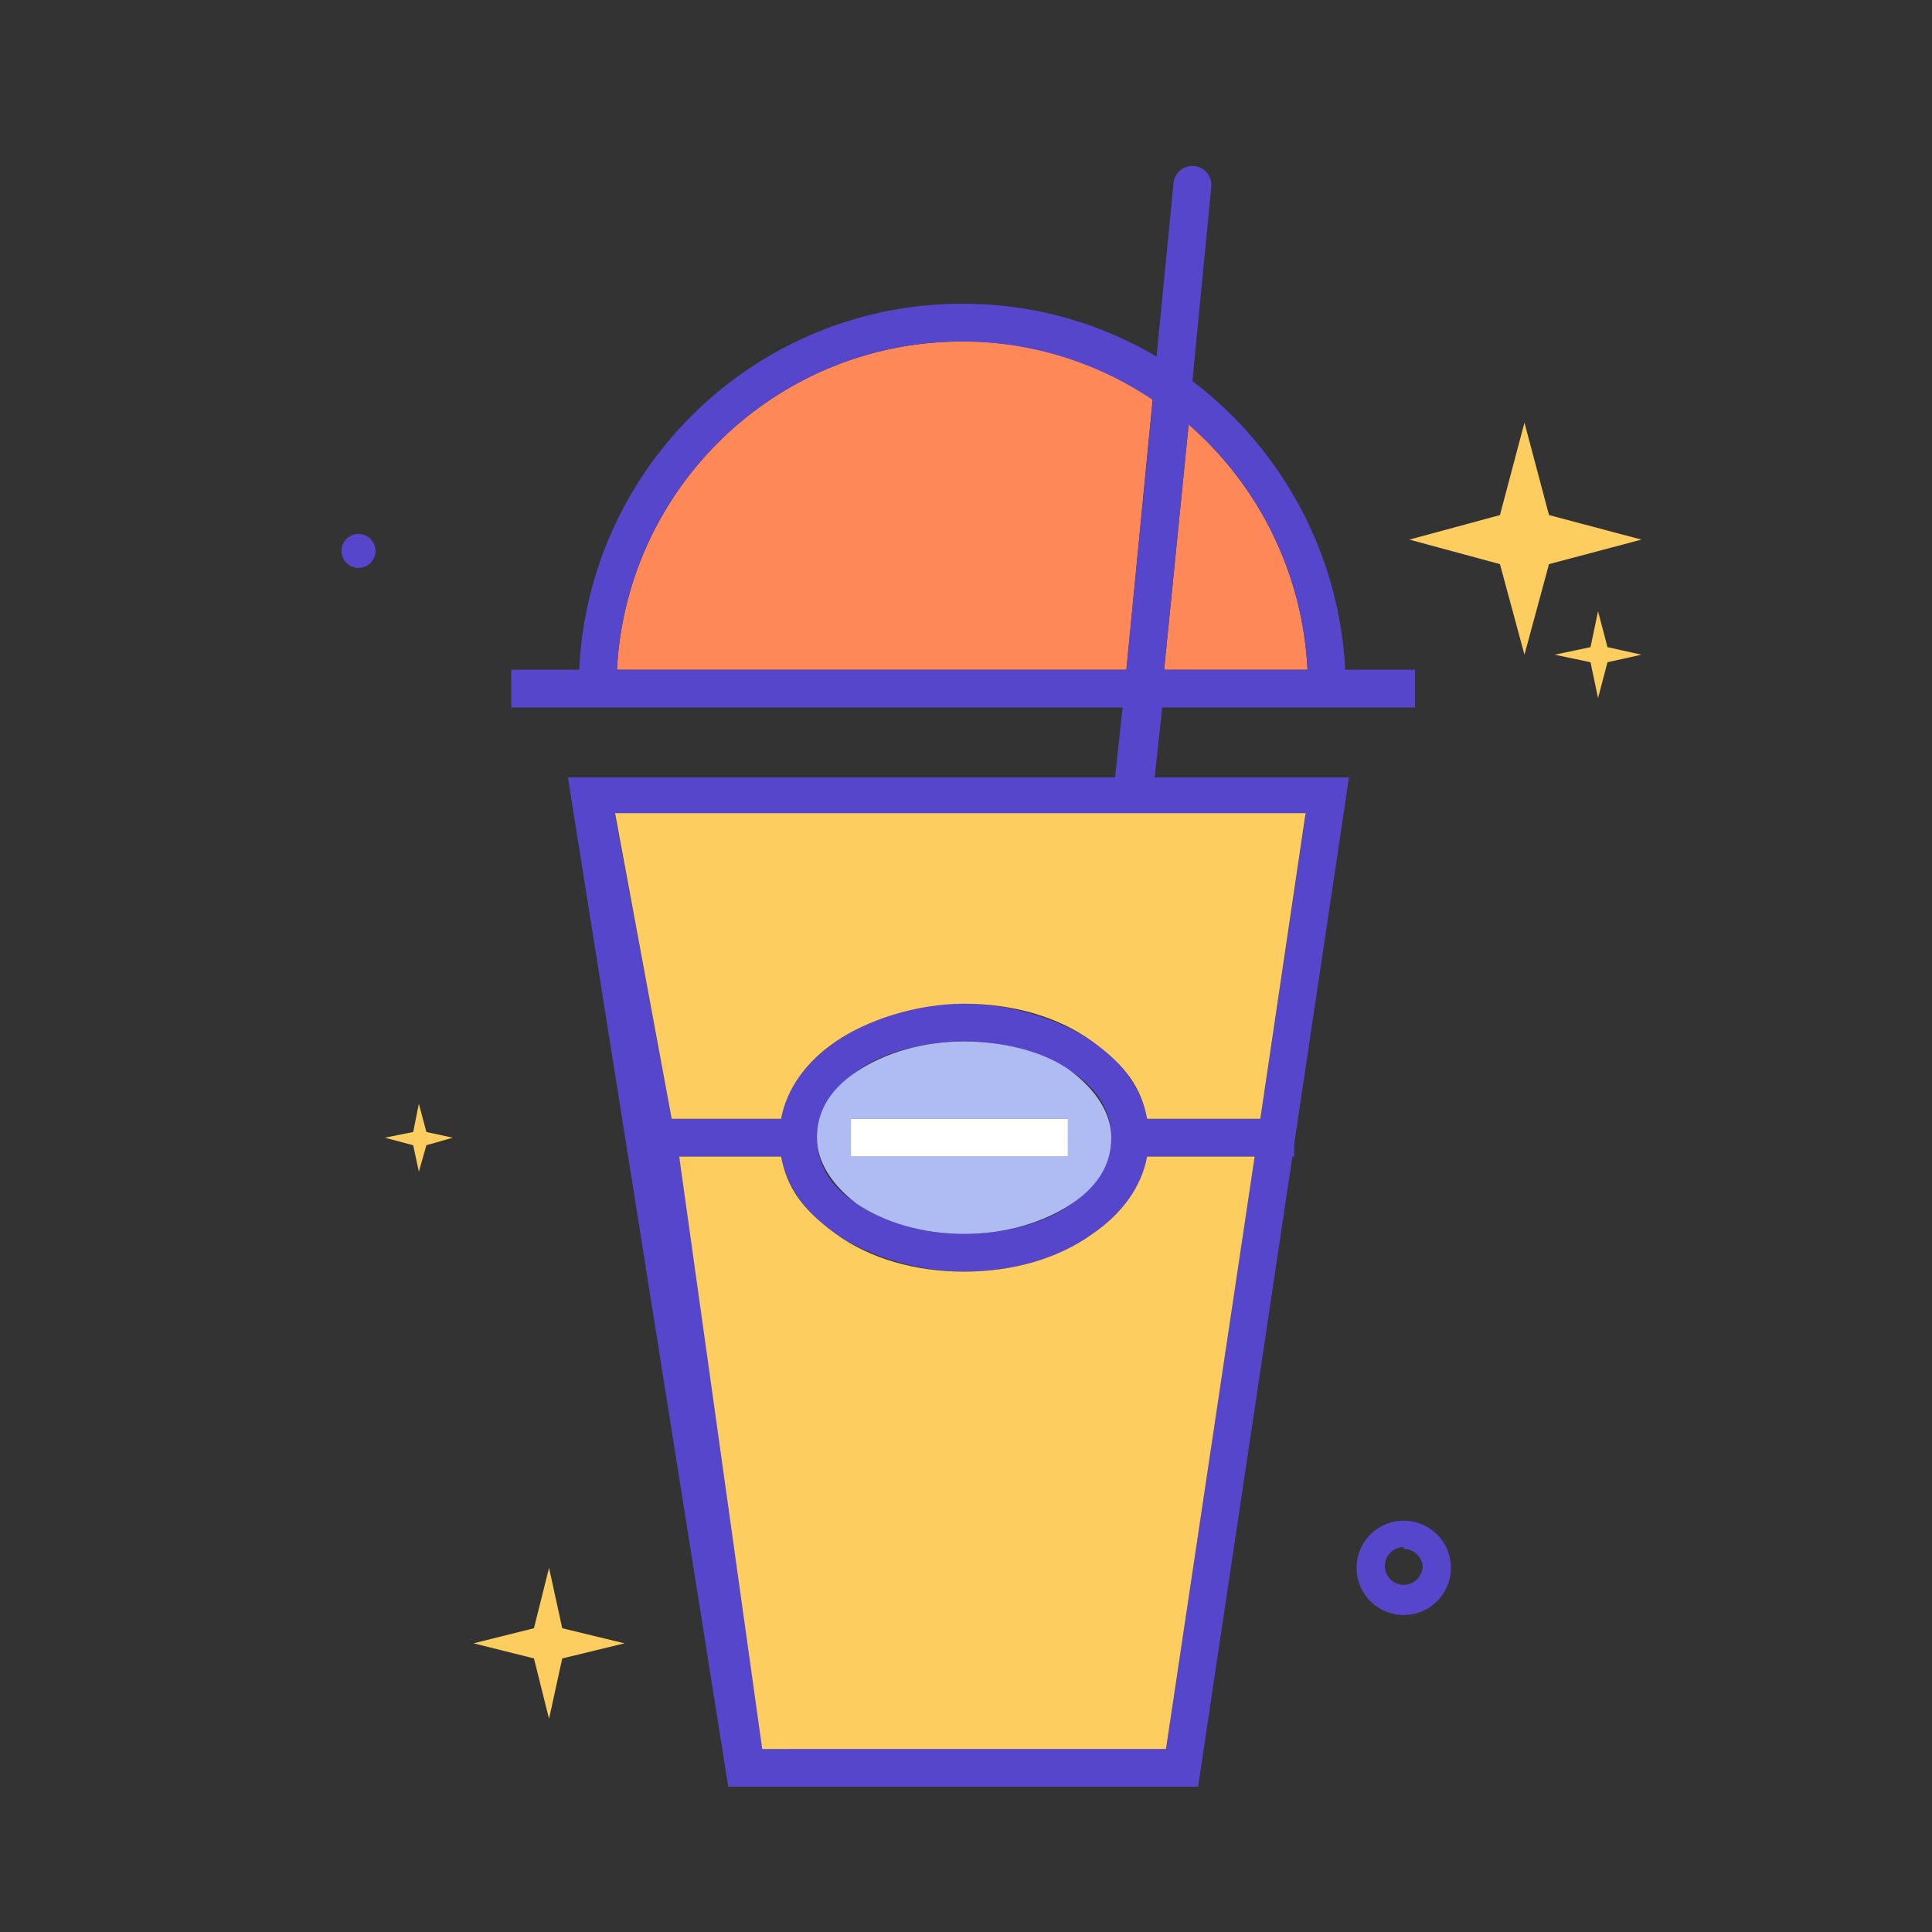 <?xml version="1.0" encoding="utf-8"?>

<svg width="800px" height="800px" viewBox="0 0 1024 1024" class="icon"  version="1.1" xmlns="http://www.w3.org/2000/svg"><rect x="0" y="0" width="1024" height="1024" fill="#333333" stroke="none"/><path d="M795 299l-48-13 48-13 13-49 13 49 49 13-49 13-13 48-13-48zM843 351l-19-4 19-4 4-19 5 19 18 4-18 4-5 19-4-19z" fill="#FDCD60" /><path d="M190 292m-9 0a9 9 0 1 0 18 0 9 9 0 1 0-18 0Z" fill="#5546CB" /><path d="M283 879l-32-8 32-8 8-32 7 32 33 8-33 8-7 32-8-32zM219 607l-15-4 15-3 3-15 4 15 14 3-14 4-4 14-3-14z" fill="#FDCD60" /><path d="M744 856a25 25 0 1 1 25-25 25 25 0 0 1-25 25z m0-36a10 10 0 1 0 10 10 10 10 0 0 0-10-9z" fill="#5546CB" /><path d="M693 355a184 184 0 0 0-63-130l-13 130zM510 181c-98 0-178 77-183 174h270l14-144a181 181 0 0 0-101-30z" fill="#FF8859" /><path d="M750 375v-20h-37a205 205 0 0 0-81-153l10-103a10 10 0 1 0-20-2l-9 92a201 201 0 0 0-103-28c-109 0-198 86-203 194h-36v20h324l-4 37H301l85 535h249l50-334h1v-7l29-194H612l4-37zM618 927H418l-58-314h54c3 16 13 30 29 41s42 20 68 20 50-7 68-20 26-25 29-41h57zM433 603c0-13 8-25 21-35s35-16 57-16 42 6 57 16 21 22 21 35-8 25-21 35-35 16-57 16-42-6-57-16-21-22-21-35z m259-171l-24 161h-60c-3-16-13-30-29-41s-42-20-68-20-50 7-68 20-26 25-29 41h-58l-30-161z m1-77h-76l13-130a184 184 0 0 1 63 130z m-366 0c5-97 85-174 183-174a181 181 0 0 1 101 31l-14 143z" fill="#5546CB" /><path d="M579 654c-18 13-42 20-68 20s-50-7-68-20-26-25-29-41h-54l44 314h214l47-314h-57c-3 16-13 30-29 41zM356 593h58c3-16 13-30 29-41s42-20 68-20 50 7 68 20 26 25 29 41h60l24-162H326z" fill="#FDCD60" /><path d="M454 638c15 10 35 16 57 16s42-6 57-16 21-22 21-35-8-25-21-35-35-16-57-16-42 6-57 16-21 22-21 35 8 25 21 35z m-3-45h115v20H451z" fill="#AFBCF3" /><path d="M451 593h115v20H451z" fill="#FFFFFF" /></svg>